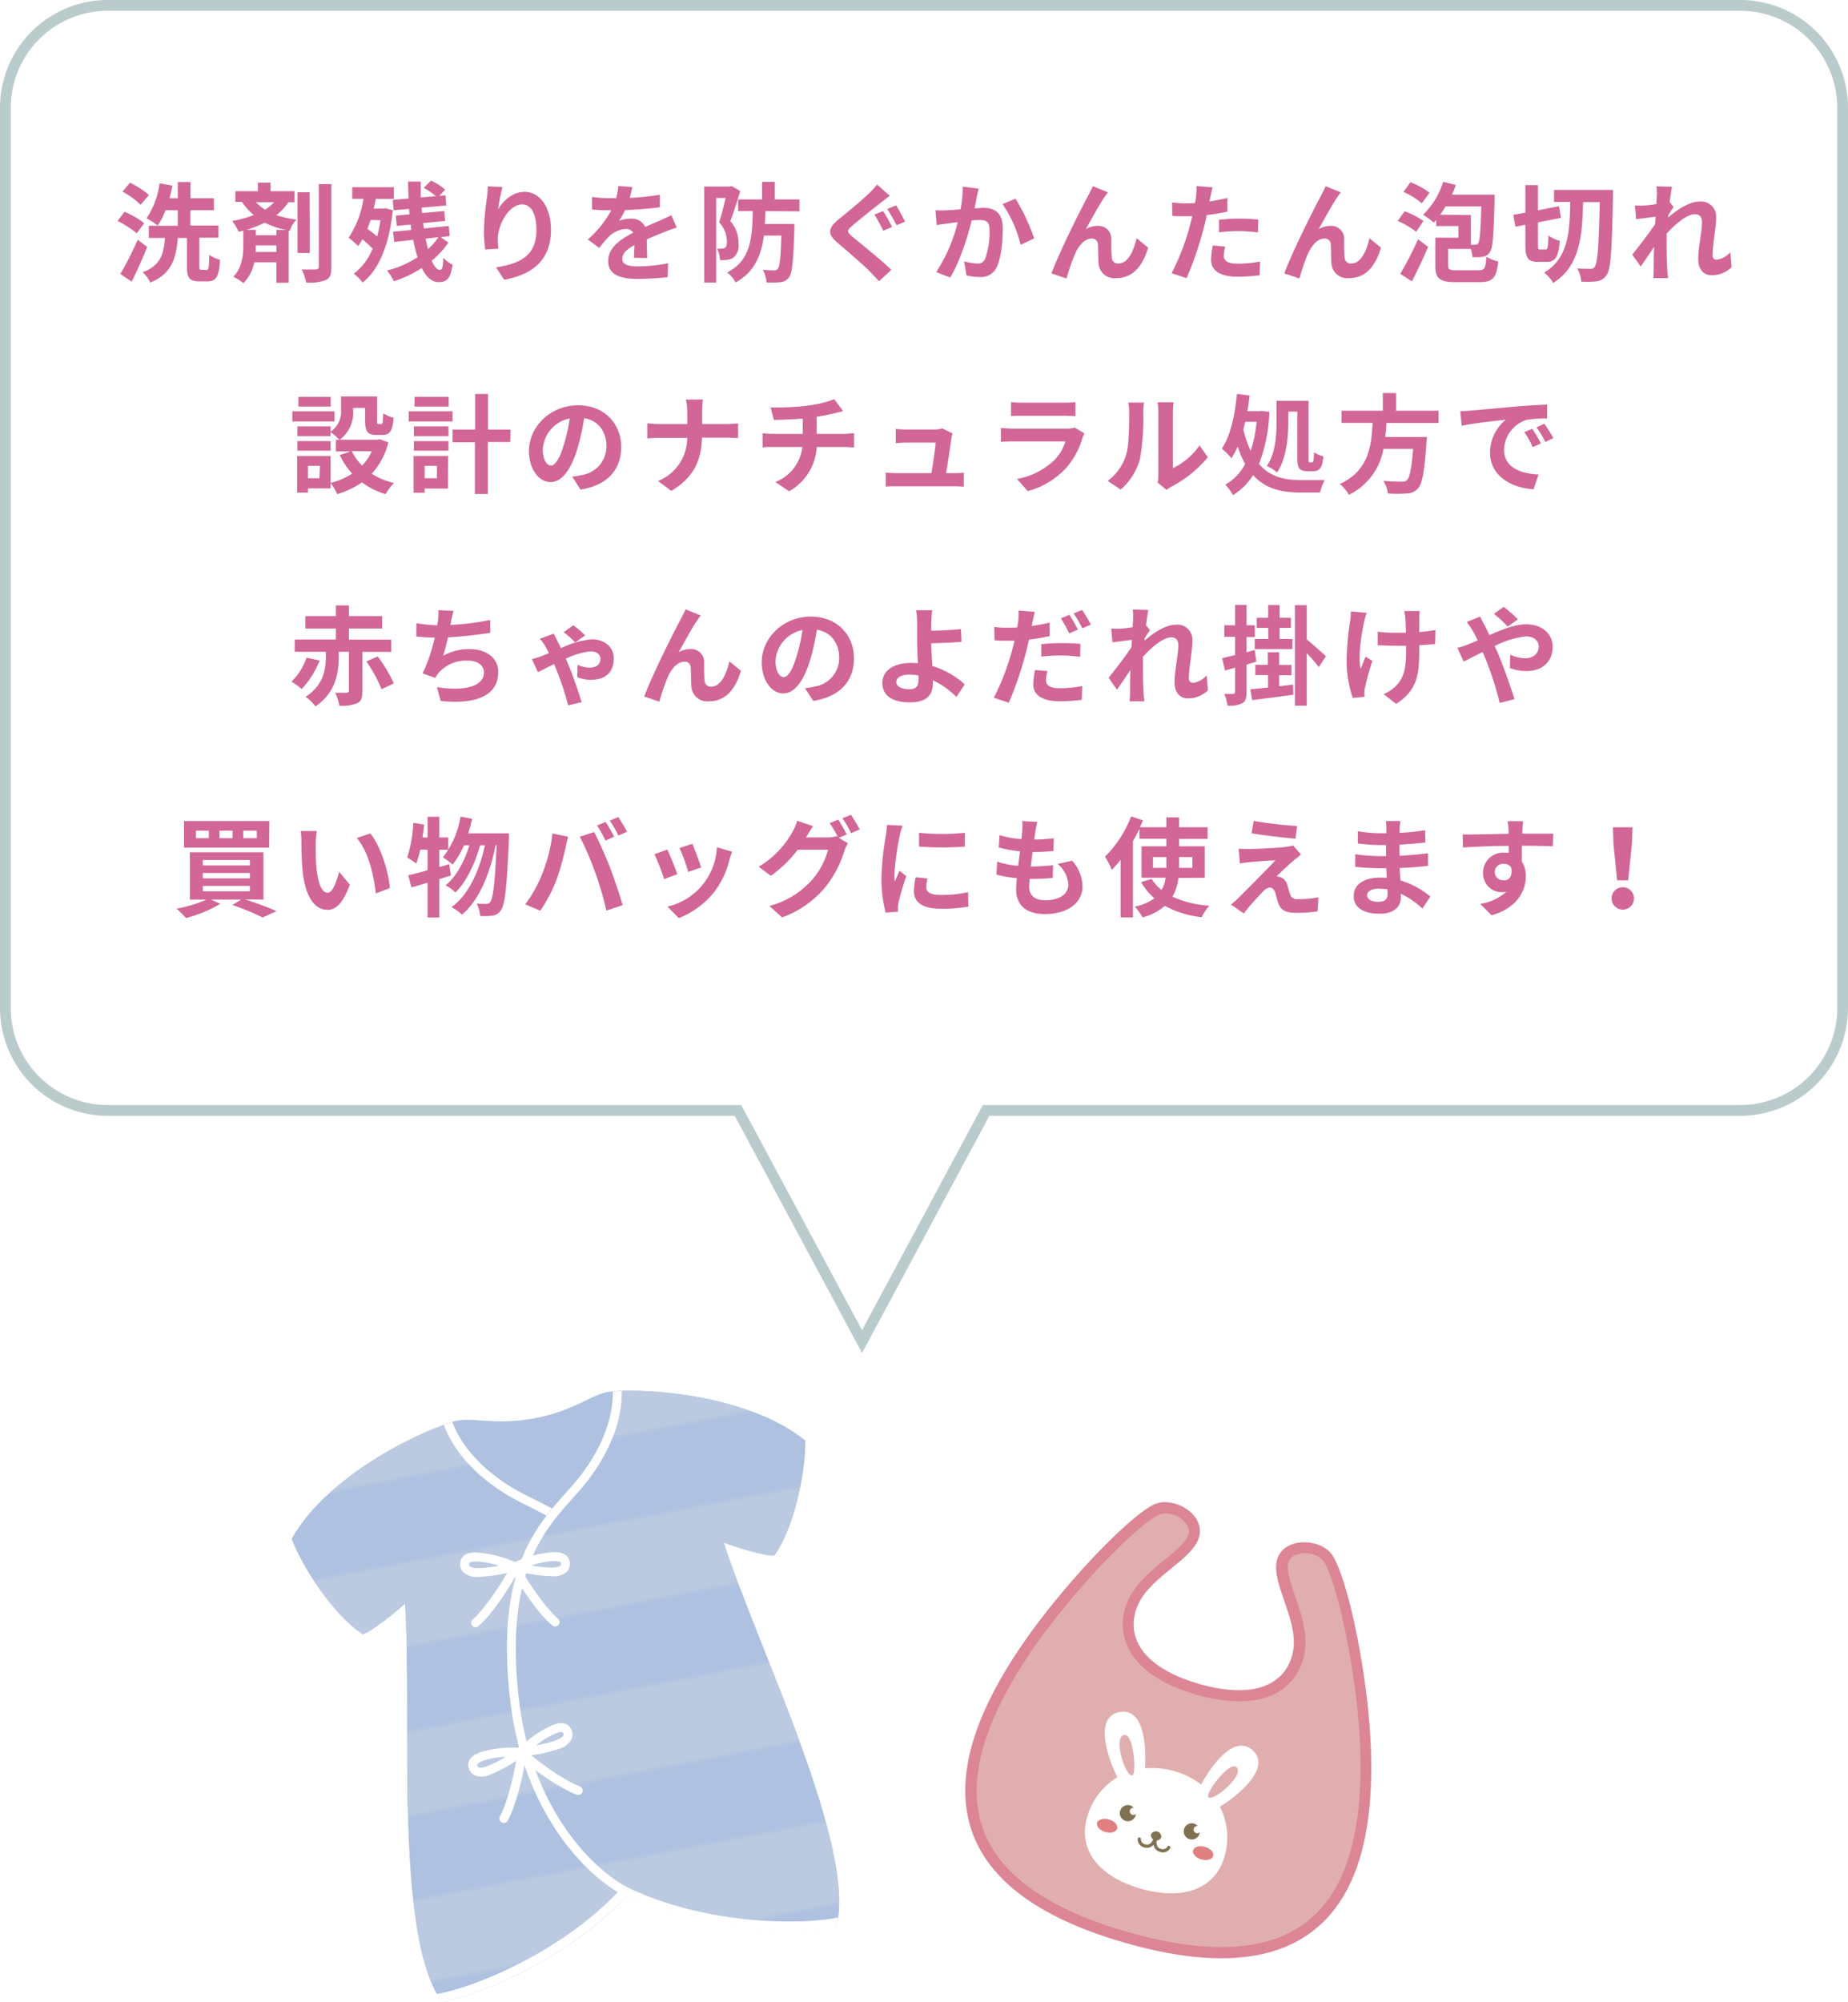 <svg viewBox="0 0 343 371.39" xmlns="http://www.w3.org/2000/svg" xmlns:xlink="http://www.w3.org/1999/xlink"><pattern id="a" height="30" patternTransform="matrix(1.012 -.194 .194 1.012 -123.72 -96.94)" patternUnits="userSpaceOnUse" viewBox="0 0 15 30" width="15"><path d="m0 0h15v30h-15z" fill="none"/><path d="m0 0h15v15h-15z" fill="#aec1e0"/><path d="m0 15h15v15h-15z" fill="#bbcae0"/></pattern><path d="m149.46 267.27c-9.4-7.68-26.43-9.79-35.72-9.17-3.78.25-6.56 3.5-14.48 5s-11.7-.48-15.31.68c-8.86 2.85-23.91 11.1-29.82 21.7 2.22 5.75 8.1 14.45 13.21 17.69 1.84-.64 6.39-4.38 7.82-5.71.65 8.16.21 28.6.55 39.2s1.11 27.86 6.36 34.71c7.13-1.36 23.35-8 34.14-19.61 14.31 6.77 31.85 7 39 5.63 2.34-8.3-3.31-24.63-6.9-34.61s-11.57-28.78-13.97-36.61c1.82.7 7.42 2.51 9.37 2.41 3.56-4.89 5.81-15.14 5.75-21.31z" fill="#aec1e0"/><path d="m84 263.8c-8.86 2.85-23.91 11.1-29.82 21.7 2.22 5.75 8.1 14.45 13.21 17.69 1.84-.64 6.39-4.38 7.82-5.71.65 8.16.21 28.6.55 39.2s1.11 27.86 6.36 34.71c7.13-1.36 23.35-8 34.15-19.6 5.19-5.57 12.12-21.11 6.56-41.8-6.67-24.83-17.5-28.69-25.61-32.86-6.99-3.57-11.53-8.61-13.22-13.33z" fill="url(#a)"/><path d="m122.78 310c-6.67-24.83-17.5-28.69-25.61-32.86-6.94-3.57-11.48-8.61-13.22-13.33-.5.16-1 .34-1.56.54 2 5.52 7.14 10.7 14 14.23.55.29 1.12.57 1.7.86 7.59 3.8 17 8.53 23.07 31 5.56 20.65-1.61 35.35-6.17 40.24-11 11.73-27.14 17.94-33.25 19.11l-.68.13a12.84 12.84 0 0 0 1 1.49c7.13-1.36 23.35-8 34.15-19.6 5.2-5.59 12.13-21.13 6.57-41.81z" fill="#fff"/><path d="m113.74 258.1c9.29-.62 26.32 1.49 35.72 9.17.06 6.17-2.19 16.42-5.75 21.31-2 .1-7.55-1.71-9.37-2.41 2.4 7.82 10.36 26.65 13.95 36.63s9.24 26.31 6.9 34.61c-7.13 1.37-24.67 1.14-39-5.62-6.88-3.26-19-15.15-21.52-36.43-3-25.54 5.68-33.12 11.69-40 5.15-5.87 7.5-12.23 7.38-17.26z" fill="url(#a)"/><path d="m106.36 277.88 1.26-1.42c5.08-5.82 7.91-12.52 7.77-18.4l-1.65.08c.12 5-2.23 11.39-7.36 17.27-6 6.87-14.65 14.45-11.69 40 2.47 21.28 14.64 33.17 21.52 36.43 14.31 6.76 31.85 7 39 5.62a14.61 14.61 0 0 0 .36-1.75l-.67.13c-6.12 1.17-23.45 1.36-38-5.5-6-2.86-18.13-13.88-20.59-35.12-2.65-23.12 4.39-31.01 10.05-37.34z" fill="#fff"/><path d="m105.22 291.56a2.19 2.19 0 0 0 .52-1.74c-.07-.71-.54-1.9-2.94-1.88a21.2 21.2 0 0 0 -7.22 1.84 21.36 21.36 0 0 0 -7.23-1.78c-2.41 0-2.87 1.21-2.92 1.92a2.2 2.2 0 0 0 .54 1.74 3.72 3.72 0 0 0 2.88.87 29.27 29.27 0 0 0 5.26-.72c-1.35 2.43-4.28 6.79-6.37 8.61a.81.81 0 0 0 -.09 1.16.85.85 0 0 0 .63.29.86.86 0 0 0 .54-.2c2.22-1.92 5.31-6.43 6.78-9.13 1.51 2.68 4.66 7.15 6.9 9a.83.83 0 0 0 .54.19.81.81 0 0 0 .62-.29.83.83 0 0 0 -.1-1.17c-2.11-1.78-5.1-6.1-6.48-8.52a28.75 28.75 0 0 0 5.27.65 3.7 3.7 0 0 0 2.87-.84zm-16.38-.65c-1.2 0-1.56-.24-1.66-.35s-.13-.14-.1-.48 1.07-.39 1.28-.4a15.43 15.43 0 0 1 4.2.78 23.12 23.12 0 0 1 -3.72.45zm14-1.32c.2 0 1.24 0 1.28.38s-.07.45-.1.48-.45.36-1.65.37a22 22 0 0 1 -3.73-.4 15.26 15.26 0 0 1 4.17-.83z" fill="#fff"/><path d="m106.11 322.57a2.23 2.23 0 0 0 -.12-1.81c-.31-.64-1.16-1.6-3.41-.75a21.26 21.26 0 0 0 -6.13 4.23 21.47 21.47 0 0 0 -7.4.86c-2.25.85-2.26 2.13-2.06 2.82a2.2 2.2 0 0 0 1.1 1.44 3.73 3.73 0 0 0 3-.18 29.32 29.32 0 0 0 4.7-2.5c-.43 2.75-1.67 7.85-3 10.28a.82.82 0 0 0 .33 1.12.77.77 0 0 0 .69.05.78.78 0 0 0 .43-.37c1.42-2.57 2.75-7.87 3.2-10.91 2.35 2 6.85 5.09 9.6 6.09a.83.83 0 0 0 .58 0 .8.8 0 0 0 .48-.49.82.82 0 0 0 -.49-1.06c-2.61-.94-6.91-4-9-5.75a27.82 27.82 0 0 0 5.17-1.21 3.71 3.71 0 0 0 2.33-1.86zm-15.6 5.06c-1.12.42-1.54.32-1.67.25s-.17-.09-.26-.41.86-.75 1.06-.82a15.34 15.34 0 0 1 4.21-.73 21.67 21.67 0 0 1 -3.34 1.71zm12.65-6.07c.2-.07 1.18-.42 1.34-.09s.09.44.07.49-.3.49-1.42.91a22.06 22.06 0 0 1 -3.64.92 15.28 15.28 0 0 1 3.65-2.23z" fill="#fff"/><path d="m254.45 324.39c-.47-13.17-4.06-30.69-7-35.63-2-3.49-9.32-3.8-10.45.7s4.45 11.54 2.86 17.54-7.85 8.09-17.24 5.41-13.61-7.74-11.79-13.69 10.27-9 11.68-13.42-4.92-8-8.52-6.11c-5.07 2.65-17.36 15.64-24.72 26.58-10.21 15.19-23.08 42.49 19.64 54.68 42.73 12.21 46.2-17.76 45.54-36.06z" fill="#db8595"/><path d="m209.48 358.48c-14.85-4.23-23.94-10.67-27-19.11s-.26-19.37 8.52-32.43c7.47-11.1 19.42-23.52 24-25.9a3.53 3.53 0 0 1 2.55-.09 4.8 4.8 0 0 1 2.87 2.1 2 2 0 0 1 .17 1.64c-.46 1.45-2.39 3-4.43 4.68-2.86 2.33-6.09 5-7.26 8.76a10.2 10.2 0 0 0 .72 8c2 3.63 6.29 6.49 12.49 8.26s11.36 1.62 15-.43a10.17 10.17 0 0 0 4.84-6.44c1-3.85-.34-7.79-1.53-11.26-.86-2.49-1.67-4.85-1.3-6.32a2 2 0 0 1 1-1.31 4.82 4.82 0 0 1 3.55-.27 3.58 3.58 0 0 1 2.11 1.42c2.61 4.42 6.21 21.28 6.69 34.65.56 15.7-2.75 26.49-9.86 32.05s-18.2 6.21-33.05 2z" fill="#e0aeae"/><path d="m226.43 335.17c4.84-3.06 9.21-7.61 6.07-10.46s-7.11 1.88-9.56 6.34a15.11 15.11 0 0 0 -10.42-3c.28-5.08-.45-11.23-4.77-10.43-4.17.77-2.87 6.93-.36 12.09a12.46 12.46 0 0 0 -5.38 6.68c-2.34 6.59 1.87 11.76 9.77 14s14.2.07 15.69-6.75a12.5 12.5 0 0 0 -1.04-8.47z" fill="#fff"/><path d="m210.74 336.92a1.5 1.5 0 1 1 -1-2 1.58 1.58 0 0 1 1 2z" fill="#807152"/><path d="m211 336.23a.68.68 0 0 1 -.83.45.67.67 0 1 1 .83-.45z" fill="#fff"/><path d="m222.6 340.3a1.5 1.5 0 1 1 -1-2 1.57 1.57 0 0 1 1 2z" fill="#807152"/><path d="m222.86 339.61a.67.67 0 0 1 -1.29-.37.66.66 0 0 1 .83-.45.67.67 0 0 1 .46.82z" fill="#fff"/><path d="m207.35 339.23c-.18.65-1.16.93-2.19.63s-1.72-1.05-1.54-1.69 1.17-.93 2.2-.64 1.72 1.06 1.53 1.7z" fill="#e08080"/><path d="m225.18 344.32c-.19.64-1.17.92-2.2.63s-1.72-1.05-1.53-1.7 1.16-.93 2.19-.63 1.72 1.05 1.54 1.7z" fill="#e08080"/><path d="m215.54 340.86a1 1 0 0 1 -1.9-.54 1 1 0 0 1 1.9.54z" fill="#807152"/><path d="m212.39 342.72a1.53 1.53 0 0 1 -1.22-1.6.29.29 0 0 1 .33-.25.3.3 0 0 1 .26.33s-.08.82 1 1c.9.15 1.32-1 1.46-1.44a.3.3 0 0 1 .57.16c-.38 1.32-1.17 2-2.13 1.86a1.27 1.27 0 0 1 -.28-.06z" fill="#807152"/><path d="m215.33 343.56-.27-.1c-.9-.37-1.21-1.38-.83-2.7a.3.3 0 0 1 .57.16c-.14.48-.37 1.65.48 2 1 .42 1.39-.31 1.39-.32a.29.29 0 0 1 .39-.14.3.3 0 0 1 .15.39 1.55 1.55 0 0 1 -1.88.71z" fill="#807152"/><path d="m210.17 329.37c.82-.2.29-7.54-1.41-7.5-2.31.06.08 7.82 1.41 7.5z" fill="#e0aeae"/><path d="m224.26 333.39c-.59-.61 3.74-6.56 5.16-5.62 1.92 1.23-4.2 6.6-5.16 5.62z" fill="#e0aeae"/><path d="m137 206h-117a19 19 0 0 1 -19-19v-167a19 19 0 0 1 19-19h303a19 19 0 0 1 19 19v167a19 19 0 0 1 -19 19h-140l-23 42.89z" fill="#fff"/><path d="m323 2a18 18 0 0 1 18 18v167a18 18 0 0 1 -18 18h-140.57l-.57 1.05-21.86 40.72-21.86-40.72-.57-1.05h-117.57a18 18 0 0 1 -18-18v-167a18 18 0 0 1 18-18zm0-2h-303a20 20 0 0 0 -20 20v167a20 20 0 0 0 20 20h116.37l23.63 44 23.63-44h139.37a20 20 0 0 0 20-20v-167a20 20 0 0 0 -20-20z" fill="#bacbcc"/><g fill="#d16697"><path d="m25.38 43.28a17.13 17.13 0 0 0 -3.56-2.28l1.3-1.72a16.94 16.94 0 0 1 3.64 2.12zm1.94 2.54c-.86 2.12-1.88 4.44-2.88 6.44l-2.1-1.44a58.19 58.19 0 0 0 3.22-6.36zm-1.22-7.82a14.46 14.46 0 0 0 -3.36-2.45l1.4-1.66a17.08 17.08 0 0 1 3.5 2.28zm12.22 12.1c.4 0 .46-.4.52-2.82a6.52 6.52 0 0 0 2 .92c-.18 3.12-.74 4-2.32 4h-1.52c-1.88 0-2.3-.7-2.3-2.8v-5.26h-1.7c-.3 3.74-1.1 6.62-5.1 8.28a6.46 6.46 0 0 0 -1.42-1.92c3.4-1.26 3.9-3.44 4.14-6.36h-3v-2.26h5.38v-2.88h-2.28a12.57 12.57 0 0 1 -1.46 2.84 13.51 13.51 0 0 0 -2.06-1.34 15 15 0 0 0 2.42-6.5l2.38.44a22.13 22.13 0 0 1 -.54 2.34h1.54v-3h2.36v3h4.34v2.22h-4.36v2.84h5.2v2.26h-3.54v5.24c0 .64.06.72.4.72z"/><path d="m53.52 37.52a10.19 10.19 0 0 1 -2.24 2.4 20.16 20.16 0 0 0 3.74.82 5.5 5.5 0 0 0 -1.24 2.08h-.2v9.64h-2.28v-3.8h-4.12a7.32 7.32 0 0 1 -2 3.86 10.35 10.35 0 0 0 -1.88-1.18c1.66-1.62 1.86-4.18 1.86-5.76v-2.78l-.86.2a10.9 10.9 0 0 0 -1.2-2 21.67 21.67 0 0 0 4-1.1 12.62 12.62 0 0 1 -2.2-2.44h-1.22v-1.99h4.18v-1.58h2.34v1.58h4.48v2.05zm-.4 5.16a16.52 16.52 0 0 1 -4-1.38 20 20 0 0 1 -3.36 1.34h1.72v1h3.82v-1zm-1.82 4.06v-1.22h-3.84v.1a11.05 11.05 0 0 1 0 1.12zm-3.8-9.22a8.88 8.88 0 0 0 1.7 1.38 7.53 7.53 0 0 0 1.66-1.38zm10 9.4h-2.28v-11.25h2.24zm4-12.77v15.45c0 1.32-.26 2-1 2.34a8.58 8.58 0 0 1 -3.66.48 9.23 9.23 0 0 0 -.84-2.42h2.68s.5-.12.5-.44v-15.41z"/><path d="m72.92 39c-.7 6.56-2.68 11.12-5.62 13.42a8 8 0 0 0 -1.64-1.64 11 11 0 0 0 3.5-4.64 16.1 16.1 0 0 0 -1.9-1.74 9.37 9.37 0 0 1 -.78 1.24 19.73 19.73 0 0 0 -1.78-1.54 17.65 17.65 0 0 0 2.76-7.22h-2.08v-2.15h7.72v2.17h-3.36c-.1.6-.24 1.22-.38 1.8h1.82l.38-.06zm-4.14 1.8c-.18.58-.38 1.14-.6 1.66a20.1 20.1 0 0 1 1.82 1.4 25.48 25.48 0 0 0 .62-3zm14.44 4.2a15.17 15.17 0 0 1 -3.1 3.36c.46 1.08 1 1.72 1.5 1.72s.58-.56.68-2.26a5.46 5.46 0 0 0 1.7 1.28c-.38 2.54-1 3.24-2.6 3.24-1.28 0-2.32-1-3.12-2.62a21.92 21.92 0 0 1 -5.18 2.46 9 9 0 0 0 -1.28-2 18.21 18.21 0 0 0 5.68-2.46 25.25 25.25 0 0 1 -.8-3.22l-3.52.38-.24-1.88 3.42-.34c-.06-.34-.1-.7-.14-1l-2.58.24-.18-1.9 2.54-.24c0-.34-.06-.68-.08-1l-2.86.24-.16-1.92 2.92-.25c0-1.06-.08-2.1-.08-3.14h2.36v2.94l2.8-.23a12 12 0 0 0 -2.26-1.55l1.36-1.34a10 10 0 0 1 2.62 1.68l-1.08 1.14 1.14-.1.16 1.89-4.58.4c0 .34.06.68.08 1l4.12-.36.16 1.84-4.1.38c.06.34.1.7.14 1l4.64-.46.16 1.86-1.66.22zm-4.22-.72c.14.7.28 1.34.44 1.94a11 11 0 0 0 1.92-2.22z"/><path d="m93.26 34.69a32.5 32.5 0 0 0 -.8 4.11c.94-1.52 2.66-3.21 4.9-3.21 2.76 0 4.9 2.71 4.9 7.07 0 5.6-3.44 8.28-8.68 9.24l-1.5-2.3c4.4-.68 7.48-2.12 7.48-6.92 0-3.06-1-4.76-2.66-4.76-2.34 0-4.38 3.52-4.48 6.12a11.89 11.89 0 0 0 .1 2.1l-2.46.16a25.62 25.62 0 0 1 -.24-3.3 48 48 0 0 1 .56-6.34c.1-.73.14-1.53.16-2.09z"/><path d="m117.68 47.82c0-.58.06-1.5.08-2.36-1.46.8-2.26 1.58-2.26 2.56s.94 1.4 2.88 1.4a30.29 30.29 0 0 0 5.62-.58l-.08 2.58a54.8 54.8 0 0 1 -5.6.32c-3.1 0-5.44-.74-5.44-3.3s2.4-4.12 4.66-5.28a1.55 1.55 0 0 0 -1.38-.68 4.9 4.9 0 0 0 -3.1 1.36 25.37 25.37 0 0 0 -1.84 2.16l-2.12-1.58a19.36 19.36 0 0 0 4.36-5.42h-.24c-.8 0-2.26 0-3.34-.14v-2.33a23.93 23.93 0 0 0 3.48.23h1a11.21 11.21 0 0 0 .4-2.27l2.6.22c-.1.48-.24 1.16-.48 2a45.72 45.72 0 0 0 5.6-.59v2.33a64.52 64.52 0 0 1 -6.46.52 12.1 12.1 0 0 1 -1.14 2 6.2 6.2 0 0 1 2.24-.4 2.7 2.7 0 0 1 2.64 1.54c1-.48 1.86-.82 2.68-1.18s1.46-.68 2.18-1l1 2.3a21 21 0 0 0 -2.36.84c-.88.34-2 .78-3.22 1.34 0 1.1.06 2.56.08 3.46z"/><path d="m137.4 35.45c-.54 1.77-1.24 4-1.84 5.57a6.11 6.11 0 0 1 1.52 4.12 3 3 0 0 1 -.92 2.62 2.47 2.47 0 0 1 -1.18.44 9.3 9.3 0 0 1 -1.34.06 5.21 5.21 0 0 0 -.54-2.14 4.65 4.65 0 0 0 .9 0 1 1 0 0 0 .58-.16c.24-.18.34-.58.34-1.16a5.4 5.4 0 0 0 -1.44-3.56c.42-1.3.88-3.12 1.2-4.52h-1.76v15.7h-2.22v-17.81h4.74l.34-.1zm4.66 3.71c0 .82-.06 1.62-.1 2.38h5.48s0 .68 0 1c-.2 5.84-.38 8.14-1 8.92a2.13 2.13 0 0 1 -1.58.88 14.81 14.81 0 0 1 -2.6.06 5.49 5.49 0 0 0 -.68-2.36 19.19 19.19 0 0 0 2.08.12.78.78 0 0 0 .7-.3c.36-.38.54-2 .66-6.16h-3.24c-.5 3.76-1.76 6.78-5.26 8.7a6.28 6.28 0 0 0 -1.52-1.86c4.3-2.26 4.62-6.2 4.72-11.38h-2.72v-2.16h4.44v-3.25h2.36v3.25h4.58v2.2z"/><path d="m165.14 36.33c-.64.46-1.28 1-1.76 1.35-1.28 1-3.88 3.06-5.2 4.2-1.06.9-1 1.12 0 2 1.5 1.26 5.3 4.28 7.26 6.18l-2.3 2.12c-.54-.62-1.16-1.24-1.72-1.84-1.1-1.14-4.12-3.72-5.92-5.26-2-1.66-1.82-2.76.16-4.4 1.56-1.26 4.26-3.46 5.6-4.79a12.21 12.21 0 0 0 1.52-1.66zm.44 5.77-1.64.7a34.25 34.25 0 0 0 -1.64-3l1.6-.64c.52.72 1.3 2.22 1.68 2.94zm2.44-1-1.62.68a33.52 33.52 0 0 0 -1.72-3l1.64-.68c.52.82 1.3 2.3 1.68 3.04z"/><path d="m181.64 35c-.12.52-.26 1.14-.36 1.64s-.26 1.33-.4 2c.66 0 1.26-.08 1.66-.08 2.1 0 3.58.94 3.58 3.78 0 2.34-.28 5.5-1.12 7.22a3.18 3.18 0 0 1 -3.26 1.82 11.06 11.06 0 0 1 -2.36-.28l-.44-2.62a11.4 11.4 0 0 0 2.42.42 1.44 1.44 0 0 0 1.48-.86 14.65 14.65 0 0 0 .82-5.42c0-1.58-.68-1.8-1.94-1.8-.32 0-.8 0-1.36.08-.76 3-2.2 7.66-4 10.58l-2.6-1a29.44 29.44 0 0 0 4-9.26c-.7.08-1.32.16-1.7.22-.56.06-1.58.2-2.2.3l-.24-2.74a18.39 18.39 0 0 0 2.1 0c.62 0 1.56-.08 2.56-.16a22 22 0 0 0 .42-4.21zm6.84 1.86a36 36 0 0 1 3.46 7.37l-2.5 1.18a22.87 22.87 0 0 0 -3.36-7.54z"/><path d="m205 36.57c-1 1.43-2.48 4.19-3.46 5.93a4.51 4.51 0 0 1 2.26-.6 2.39 2.39 0 0 1 2.46 2.6c0 .88 0 2.48.1 3.3a1.12 1.12 0 0 0 1.26 1.08c1.7 0 2.78-2.22 3.34-4.68l2.14 1.74c-1 3.42-2.86 5.66-5.92 5.66a2.94 2.94 0 0 1 -3.28-2.76c-.08-1.06-.06-2.68-.12-3.48a1.07 1.07 0 0 0 -1.16-1.1c-1.36 0-2.46 1.36-3.16 3a38.22 38.22 0 0 0 -1.5 4.4l-2.8-.94c1.46-4 5.64-12.28 6.68-14.17.26-.54.62-1.18 1-2l2.82 1.14c-.2.2-.42.56-.66.88z"/><path d="m227.82 39.26c-1.18.26-2.52.48-3.84.64-.18.86-.38 1.74-.6 2.54a63.88 63.88 0 0 1 -3.14 9.16l-2.78-.92a43.67 43.67 0 0 0 3.42-8.92c.14-.52.28-1.08.42-1.64-.46 0-.9 0-1.3 0-1 0-1.7 0-2.4-.08l-.06-2.48a19.5 19.5 0 0 0 2.5.16c.58 0 1.16 0 1.76-.06.08-.44.14-.82.18-1.15a10.28 10.28 0 0 0 .08-2l3 .24c-.14.54-.32 1.42-.42 1.87l-.16.76c1.12-.18 2.24-.4 3.32-.66zm-.4 6.5a6.85 6.85 0 0 0 -.28 1.66c0 .86.5 1.5 2.62 1.5a23 23 0 0 0 4.12-.4l-.1 2.54a31.69 31.69 0 0 1 -4 .28c-3.34 0-5-1.16-5-3.16a13.59 13.59 0 0 1 .34-2.64zm-1.16-5c1.1-.1 2.52-.2 3.8-.2a34.39 34.39 0 0 1 3.48.18l-.06 2.38a28.61 28.61 0 0 0 -3.4-.24 29.1 29.1 0 0 0 -3.82.22z"/><path d="m248.22 36.57c-1 1.43-2.48 4.19-3.46 5.93a4.51 4.51 0 0 1 2.26-.6 2.39 2.39 0 0 1 2.46 2.6c0 .88 0 2.48.1 3.3a1.12 1.12 0 0 0 1.26 1.08c1.7 0 2.78-2.22 3.34-4.68l2.14 1.74c-1 3.42-2.86 5.66-5.92 5.66a2.94 2.94 0 0 1 -3.28-2.76c-.08-1.06-.06-2.68-.12-3.48a1.07 1.07 0 0 0 -1.16-1.1c-1.36 0-2.46 1.36-3.16 3a38.22 38.22 0 0 0 -1.5 4.4l-2.8-.94c1.46-4 5.64-12.28 6.68-14.17.26-.54.62-1.18 1-2l2.82 1.14c-.22.2-.44.56-.66.88z"/><path d="m262.84 43a14.15 14.15 0 0 0 -3.42-2l1.28-1.8a14 14 0 0 1 3.5 1.8zm-2.94 7.8a62.42 62.42 0 0 0 3.3-6.42l1.86 1.42c-.9 2.14-2 4.46-3 6.4zm4-13.08a13 13 0 0 0 -3.42-2.11l1.32-1.8a14.66 14.66 0 0 1 3.52 1.94zm10.48 12.42c1.18 0 1.36-.36 1.5-2.52a7 7 0 0 0 2.2.88c-.32 3.08-1 3.84-3.54 3.84h-4.38c-2.88 0-3.76-.64-3.76-3v-5.24h4.3v-2.16h-4.12v-1.14c-.16.18-.3.34-.46.5a14.12 14.12 0 0 0 -2-1.46 14.3 14.3 0 0 0 3.74-6.11l2.34.58c-.2.6-.44 1.22-.7 1.8h7.9v1c-.16 6.41-.32 8.85-.84 9.61a1.83 1.83 0 0 1 -1.26.9 10 10 0 0 1 -2 .08 9.49 9.49 0 0 0 -.28-1.52h-4.24v3.08c0 .76.24.88 1.6.88zm-1.38-10.26v5.52a7.14 7.14 0 0 0 .84 0 .59.59 0 0 0 .56-.32c.26-.44.4-2.06.54-6.78h-6.64c-.32.54-.66 1.06-1 1.54z"/><path d="m286.9 46.28c.38 0 .44-.48.5-2.6a5.92 5.92 0 0 0 2.1 1c-.22 2.94-.8 3.9-2.38 3.9h-1.66c-1.88 0-2.34-.74-2.34-3.18v-3.7l-1.86.36-.38-2.2 2.24-.42v-5.09h2.34v4.65l3.9-.74.36 2.16-4.26.84v4.12c0 .8 0 .92.42.92zm12.48-11.05s0 .9 0 1.23c-.2 10-.4 13.42-1.16 14.52a2.57 2.57 0 0 1 -1.82 1.2 16.7 16.7 0 0 1 -2.9.06 6.11 6.11 0 0 0 -.74-2.44c1 .08 2 .08 2.44.08a.84.84 0 0 0 .78-.38c.54-.7.78-3.9.94-12h-3.1c-.12 6.36-.62 11.88-5.54 15a6.4 6.4 0 0 0 -1.68-1.92c4.5-2.7 4.76-7.48 4.84-13.12h-3v-2.23z"/><path d="m321.4 49.56a5.24 5.24 0 0 1 -3.72 1.5c-1.48 0-2.48-1.1-2.48-3 0-2.16.7-5.06.7-6.86 0-1-.5-1.46-1.32-1.46-1.48 0-3.64 1.82-5.24 3.6v1.6c0 1.62 0 3.28.12 5.14 0 .36.1 1.08.14 1.52h-2.72c0-.42.06-1.14.06-1.46 0-1.54 0-2.68.08-4.36-.86 1.26-1.82 2.72-2.5 3.66l-1.56-2.2c1.12-1.36 3.12-4 4.24-5.66l.08-1.38-3.6.46-.24-2.54a16.84 16.84 0 0 0 1.72 0c.58 0 1.44-.14 2.28-.26 0-.74.08-1.31.08-1.53a10.56 10.56 0 0 0 -.08-1.76l2.9.08c-.12.56-.28 1.58-.44 2.83l.74.94c-.26.34-.68 1-1 1.5a3 3 0 0 1 0 .42c1.56-1.36 3.84-2.94 5.76-2.94a2.78 2.78 0 0 1 3.12 2.92c0 2.06-.66 5-.66 7 0 .52.26.86.76.86a4 4 0 0 0 2.54-1.4z"/><path d="m62.08 78.19h-7.82v-1.88h7.82zm10 3.88a13.49 13.49 0 0 1 -3.08 5.82 13.66 13.66 0 0 0 4.12 1.72 10.25 10.25 0 0 0 -1.54 2.06 13.94 13.94 0 0 1 -4.4-2.18 16.15 16.15 0 0 1 -4.58 2.18 10.07 10.07 0 0 0 -1.24-2.06v1h-4.2v.78h-2v-6.8h6.2v5a13.11 13.11 0 0 0 4-1.72 13.91 13.91 0 0 1 -2.3-3.46l2-.66h-2.72v-2.16h.66a10.6 10.6 0 0 0 -1.66-1.44v.76h-6.14v-1.82h6.16v1a4.49 4.49 0 0 0 1.94-4.09v-2.44h6.7v4.49c0 .56 0 .62.26.62h.5c.26 0 .34-.26.36-2a6.79 6.79 0 0 0 1.94.84c-.2 2.48-.72 3.18-2.06 3.18h-1.16c-1.6 0-2.06-.62-2.06-2.6v-2.42h-2.24v.33a6.33 6.33 0 0 1 -2.48 5.58h7l.4-.1zm-10.7 1.54h-6.18v-1.78h6.16zm0-8.19h-6v-1.8h6zm-2 11h-2.22v2.3h2.12zm5.9-2.74a9.85 9.85 0 0 0 1.94 2.7 9.48 9.48 0 0 0 1.78-2.65z"/><path d="m84 78.19h-8.14v-1.88h8.14zm-.86 12.44h-4.32v.78h-2.06v-6.82h6.42zm-6.32-11.54h6.42v1.82h-6.42zm0 2.74h6.42v1.78h-6.42zm6.46-6.41h-6.34v-1.8h6.34zm-4.46 11v2.3h2.28v-2.3zm15.9-4.42h-4.18v9.64h-2.4v-9.59h-4.14v-2.36h4.18v-6.61h2.4v6.61h4.18z"/><path d="m106.22 88.43c.76-.1 1.32-.2 1.84-.32a5.36 5.36 0 0 0 4.5-5.3c0-2.74-1.48-4.78-4.14-5.24a43 43 0 0 1 -1.18 5.43c-1.18 4-2.9 6.44-5.06 6.44s-4-2.42-4-5.76c0-4.56 4-8.49 9.12-8.49 4.9 0 8 3.43 8 7.75 0 4.16-2.56 7.12-7.56 7.88zm-1.54-6a31.79 31.79 0 0 0 1.06-4.8 6.21 6.21 0 0 0 -5 5.74c0 2 .8 3 1.54 3s1.6-1.26 2.4-3.94z"/><path d="m134.82 78.67c.92 0 1.76-.08 2.18-.12v2.72c-.42 0-1.4-.08-2.2-.08h-4.5c-.12 4-1.38 7.3-5.7 9.88l-2.48-1.84a8.54 8.54 0 0 0 5.42-8h-5.1c-.88 0-1.68.06-2.3.1v-2.8c.6.06 1.42.14 2.22.14h5.2v-2.2a10 10 0 0 0 -.26-2.35h3.18a15.64 15.64 0 0 0 -.16 2.37v2.18z"/><path d="m156.7 80.49c.42 0 1.38-.08 1.82-.12v2.63c-.54 0-1.22-.08-1.76-.08h-5.18a10 10 0 0 1 -5.12 8.22l-2.54-1.72a7.92 7.92 0 0 0 5-6.5h-5.5c-.62 0-1.36 0-1.88.08v-2.63a17.41 17.41 0 0 0 1.84.12h5.62v-2.84c-1.92.16-4 .22-5.36.26l-.62-2.33a47.2 47.2 0 0 0 6.82-.32 21.68 21.68 0 0 0 5-1.2l1.64 2.21-1.54.38a32.29 32.29 0 0 1 -3.36.66v3.18z"/><path d="m176.88 87.77c.52 0 1.44 0 2-.08v2.58c-.4 0-1.38-.06-1.9-.06h-10.58c-.72 0-1.22 0-2 .06v-2.6a19.21 19.21 0 0 0 2 .1h6.48c.28-1.7.72-4.54.78-5.66h-5.4c-.64 0-1.42.06-2 .1v-2.64c.52.06 1.44.12 2 .12h5.12a4.75 4.75 0 0 0 1.5-.22l1.92.94a5.58 5.58 0 0 0 -.2.84c-.16 1.18-.68 4.62-1 6.52z"/><path d="m201.28 80.41a7.41 7.41 0 0 0 -.38.84 14.37 14.37 0 0 1 -3 5.54 15 15 0 0 1 -7.14 4.32l-2-2.26a13.48 13.48 0 0 0 6.94-3.5 8.68 8.68 0 0 0 2.06-3.46h-9.66c-.48 0-1.48 0-2.32.1v-2.6c.84.08 1.7.12 2.32.12h9.9a4.22 4.22 0 0 0 1.46-.2zm-13.62-5.81a16.86 16.86 0 0 0 2.08.1h7.7a18.86 18.86 0 0 0 2.16-.1v2.59c-.54 0-1.48-.06-2.2-.06h-7.66c-.64 0-1.5 0-2.08.06z"/><path d="m205.6 89.21a9.43 9.43 0 0 0 3.4-4.78c.56-1.72.58-5.5.58-7.92a7.39 7.39 0 0 0 -.18-1.83h2.94a13 13 0 0 0 -.14 1.81 44.13 44.13 0 0 1 -.6 8.6 11.58 11.58 0 0 1 -3.6 5.74zm9.26.3a7.61 7.61 0 0 0 .14-1.51v-11.64a8.87 8.87 0 0 0 -.16-1.72h3a10.2 10.2 0 0 0 -.14 1.75v10.46a12.67 12.67 0 0 0 4.94-4.22l1.54 2.2a22 22 0 0 1 -6.78 5.46 5.1 5.1 0 0 0 -.88.6z"/><path d="m235.6 76.41a29.58 29.58 0 0 1 -1.92 9.66c2.06 2.42 4.78 3 7.8 3h4.4a8.68 8.68 0 0 0 -.88 2.3h-3.64c-3.42 0-6.46-.66-8.78-3.22a11.4 11.4 0 0 1 -3.74 3.7 8.23 8.23 0 0 0 -1.42-1.94 9.12 9.12 0 0 0 3.68-3.84 18.13 18.13 0 0 1 -1.38-3.24 13.72 13.72 0 0 1 -1.16 2.17 15 15 0 0 0 -1.78-1.78c1.6-2.32 2.42-6.16 2.8-10.13l2.36.28c-.12 1-.26 1.94-.42 2.91h2.24l.42-.06zm-4.48 1.84c-.1.48-.22.94-.34 1.4a18.28 18.28 0 0 0 1.36 4 26.24 26.24 0 0 0 1.1-5.4zm8-.16c0 2.8-.3 6.88-2.08 9.56a7.82 7.82 0 0 0 -1.9-1.2c1.66-2.46 1.8-5.94 1.8-8.38v-3.71h5.94v10.64c0 .7 0 .78.26.78h.42c.22 0 .28-.38.32-1.88a6 6 0 0 0 1.74.78c-.16 2-.66 2.74-1.86 2.74h-1.08c-1.54 0-1.88-.6-1.88-2.42v-8.64h-1.68z"/><path d="m257.34 78.47c-.06.86-.12 1.74-.22 2.6h7.72a9.73 9.73 0 0 1 -.08 1c-.36 5.44-.78 7.68-1.58 8.56a3 3 0 0 1 -2.16.92 27.39 27.39 0 0 1 -3.42 0 5.53 5.53 0 0 0 -.84-2.34c1.38.14 2.78.14 3.36.14a1.28 1.28 0 0 0 1-.26c.52-.44.88-2.18 1.16-5.82h-5.5a11.74 11.74 0 0 1 -6.42 8.52 7.6 7.6 0 0 0 -1.68-2c5.4-2.5 5.86-7.06 6.08-11.34h-5.76v-2.26h7.66v-3.27h2.46v3.27h7.88v2.28z"/><path d="m273 76.17 8.56-.77c2-.16 4.2-.28 5.6-.34v2.57a20.45 20.45 0 0 0 -3.82.26 6 6 0 0 0 -4.18 5.54c0 3.26 3 4.44 6.4 4.6l-.92 2.74c-4.16-.26-8.08-2.5-8.08-6.8a7.85 7.85 0 0 1 2.92-6.1c-1.72.18-5.88.62-8.18 1.12l-.26-2.72c.82-.02 1.58-.06 1.96-.1zm13 6.1-1.52.68a15.43 15.43 0 0 0 -1.56-2.78l1.48-.62a26.21 26.21 0 0 1 1.6 2.72zm2.32-1-1.5.72a17.59 17.59 0 0 0 -1.64-2.7l1.46-.68a29.92 29.92 0 0 1 1.68 2.68z"/><path d="m59.32 122.54a16.33 16.33 0 0 1 -3.32 5.28 13.76 13.76 0 0 0 -1.9-1.36 11.32 11.32 0 0 0 2.8-4.46zm7.94-1.6v7.32c0 1.2-.2 1.86-1 2.22a7.8 7.8 0 0 1 -3.28.44 9.31 9.31 0 0 0 -.76-2.4h2.16s.38-.08.38-.32v-7.28h-1.9v.92c0 2.8-.44 6.58-4.3 9.2a9.16 9.16 0 0 0 -1.84-1.78c3.4-2.18 3.76-5.22 3.76-7.48v-.86h-5.78v-2.28h7.64v-2.04h-5.66v-2.29h5.66v-2h2.42v2h6.16v2.29h-6.16v2.06h7.86v2.28zm2.84.84a27.22 27.22 0 0 1 3 5l-2.28 1.08a26.35 26.35 0 0 0 -2.82-5.16z"/><path d="m91 117.4c-2.06.32-5.2.7-7.86.84a35 35 0 0 1 -.9 3.42 9.63 9.63 0 0 1 4.92-1.24c3.2 0 5.32 1.72 5.32 4.24 0 4.46-4.28 6.06-10.68 5.38l-.7-2.56c4.34.7 8.72.18 8.72-2.74 0-1.18-1-2.18-3-2.18a6.8 6.8 0 0 0 -5.48 2.34 5.81 5.81 0 0 0 -.56.86l-2.34-.84a32 32 0 0 0 2.26-6.64c-1.26 0-2.42-.1-3.42-.2v-2.47a26.57 26.57 0 0 0 3.88.39c0-.3.1-.56.12-.8a12.28 12.28 0 0 0 .1-2l2.8.12a20.7 20.7 0 0 0 -.46 2l-.12.61a46.49 46.49 0 0 0 7.4-.93z"/><path d="m102.76 117.56c.2.36.46.86.6 1.16s.48.92.76 1.52a17.18 17.18 0 0 1 5.62-1.64c2.88 0 4.18 1.78 4.18 3.52 0 2.44-1.36 4-4.3 4a7.26 7.26 0 0 1 -2.48-.5l.06-2.28a5.87 5.87 0 0 0 2.24.52c1.36 0 2-.68 2-1.7 0-.66-.6-1.32-1.82-1.32a14 14 0 0 0 -4.62 1.36c.2.42.36.8.5 1.14.76 1.74 1.92 5.16 2.46 6.92l-2.5.6a54.74 54.74 0 0 0 -2.16-6.56l-.46-1.1c-1.34.64-2.46 1.24-3 1.48l-1.12-2.4c.74-.2 1.5-.44 1.76-.54l1.4-.58c-.24-.5-.48-.94-.68-1.28a8.68 8.68 0 0 0 -1-1.38zm4 1.62a16.31 16.31 0 0 0 -2.14-1.9l1.78-1.28a16.32 16.32 0 0 1 2.2 1.88z"/><path d="m129.42 115.07c-1 1.43-2.48 4.19-3.46 5.93a4.51 4.51 0 0 1 2.26-.6 2.39 2.39 0 0 1 2.46 2.6c0 .88 0 2.48.1 3.3a1.12 1.12 0 0 0 1.26 1.08c1.7 0 2.78-2.22 3.34-4.68l2.14 1.74c-1 3.42-2.86 5.66-5.92 5.66a2.94 2.94 0 0 1 -3.28-2.76c-.08-1.06-.06-2.68-.12-3.48a1.07 1.07 0 0 0 -1.16-1.1c-1.36 0-2.46 1.36-3.16 3a38.22 38.22 0 0 0 -1.5 4.4l-2.8-.94c1.46-4 5.64-12.28 6.68-14.17.26-.54.62-1.18 1-2l2.82 1.14c-.22.2-.44.56-.66.88z"/><path d="m149.42 127.68c.76-.1 1.32-.2 1.84-.32a5.36 5.36 0 0 0 4.5-5.3c0-2.74-1.48-4.78-4.14-5.24a43 43 0 0 1 -1.18 5.38c-1.18 4-2.9 6.44-5.06 6.44s-4-2.42-4-5.76c0-4.56 4-8.49 9.12-8.49 4.9 0 8 3.43 8 7.75 0 4.16-2.56 7.12-7.56 7.88zm-1.54-6a31.79 31.79 0 0 0 1.06-4.8 6.21 6.21 0 0 0 -5 5.74c0 2 .8 3 1.54 3s1.6-1.26 2.4-3.94z"/><path d="m177.52 129.3a15.3 15.3 0 0 0 -4.38-3.1v.68c0 1.74-.9 3.42-4.22 3.42-2.82 0-5.14-.92-5.14-3.62 0-2.06 1.76-3.7 5.4-3.7a11.37 11.37 0 0 1 1.18.06c-.06-1.54-.14-3.24-.14-4.28 0-1.2 0-2.38 0-3.22a12.6 12.6 0 0 0 -.2-2.33h3c-.08.58-.14 1.54-.18 2.33v1.46c1.56 0 3.88-.12 5.52-.3l.1 2.36c-1.66.16-4 .24-5.62.28 0 1.2.12 2.76.22 4.22a15.66 15.66 0 0 1 6 3.4zm-7.06-4a10.88 10.88 0 0 0 -1.64-.14c-1.54 0-2.46.52-2.46 1.36s1 1.34 2.38 1.34 1.74-.58 1.74-1.88c0-.14 0-.38-.02-.64z"/><path d="m194.82 118a35.65 35.65 0 0 1 -3.84.66c-.18.84-.38 1.72-.6 2.54a64.74 64.74 0 0 1 -3.14 9.16l-2.78-.92a44.12 44.12 0 0 0 3.42-8.92c.14-.54.3-1.1.42-1.66-.46 0-.9 0-1.3 0-1 0-1.7 0-2.4-.08l-.06-2.46a19.19 19.19 0 0 0 2.5.14c.58 0 1.16 0 1.76-.06.08-.42.14-.82.18-1.13a10.43 10.43 0 0 0 .08-2l3 .24c-.14.56-.32 1.45-.42 1.89l-.16.74c1.12-.16 2.24-.38 3.32-.64zm-.4 6.5a7 7 0 0 0 -.28 1.66c0 .86.5 1.52 2.62 1.52a25 25 0 0 0 4.12-.4l-.1 2.54a31.69 31.69 0 0 1 -4 .28c-3.34 0-5-1.16-5-3.16a13.2 13.2 0 0 1 .34-2.64zm-1.16-5a37.31 37.31 0 0 1 3.8-.2 34.29 34.29 0 0 1 3.48.16l-.06 2.4a28.38 28.38 0 0 0 -3.4-.26 33 33 0 0 0 -3.82.22zm5.2-2a23.26 23.26 0 0 0 -1.56-2.79l1.58-.66a27.64 27.64 0 0 1 1.58 2.75zm2.38-4.35a23.76 23.76 0 0 1 1.62 2.73l-1.58.68a21.32 21.32 0 0 0 -1.62-2.77z"/><path d="m224.2 128.06a5.24 5.24 0 0 1 -3.72 1.5c-1.48 0-2.48-1.1-2.48-3 0-2.16.7-5.06.7-6.86 0-1-.5-1.46-1.32-1.46-1.48 0-3.64 1.82-5.24 3.6v1.6c0 1.62 0 3.28.12 5.14 0 .36.1 1.08.14 1.52h-2.72c0-.42.06-1.14.06-1.46 0-1.54 0-2.68.08-4.36-.86 1.26-1.82 2.72-2.5 3.66l-1.56-2.2c1.12-1.36 3.12-4 4.24-5.66l.08-1.38-3.6.46-.24-2.54a16.84 16.84 0 0 0 1.72 0c.58 0 1.44-.14 2.28-.26 0-.74.08-1.31.08-1.53a10.56 10.56 0 0 0 -.08-1.76l2.9.08c-.12.56-.28 1.58-.44 2.83l.74.94c-.26.34-.68 1-1 1.5a3 3 0 0 1 0 .42c1.56-1.36 3.84-2.94 5.76-2.94a2.78 2.78 0 0 1 3.12 2.92c0 2.06-.66 5-.66 7 0 .52.26.86.76.86a4 4 0 0 0 2.54-1.4z"/><path d="m233.18 122.74-1.82.56v5.16c0 1.1-.18 1.68-.8 2a5 5 0 0 1 -2.72.44 8.57 8.57 0 0 0 -.6-2.16h1.66s.34-.08.34-.36v-4.52l-1.88.52-.52-2.28c.68-.14 1.5-.36 2.4-.58v-3.38h-2v-2.14h2v-3.77h2.12v3.77h1.54v2.18h-1.54v2.82l1.52-.42zm6.82 4.26.06 1.88c-2.68.38-5.54.74-7.66 1l-.32-2 3.28-.34v-2.3h-2.36v-1.9h2.32v-2.34h2.1v2.36h2.28v1.9h-2.28v2.06zm-4.62-10.52h-2.12v-1.87h2.12v-2.36h2.12v2.36h2.1v1.87h-2.1v2.06h2.38v1.88h-7v-1.88h2.54zm9.4 7.28c-.52-.7-1.42-1.72-2.24-2.6v9.76h-2.2v-18.65h2.2v6.35c.88.68 3 2.62 3.56 3.12z"/><path d="m253.66 113.69a16 16 0 0 0 -.46 1.6c-.48 2.21-1.18 6.35-.66 8.81.26-.6.6-1.56.92-2.28l1.26.78a49.7 49.7 0 0 0 -1.34 4.84 4.63 4.63 0 0 0 -.14 1c0 .2 0 .54.06.82l-2.22.22a22.08 22.08 0 0 1 -1.14-6.42 52.07 52.07 0 0 1 .66-7.91 10.38 10.38 0 0 0 .12-1.72zm12.7 5.77c-.8.1-1.82.18-2.94.24v.82c0 4.68-.36 7.54-4.3 10.06l-2.3-1.8a7.7 7.7 0 0 0 2.32-1.58c1.52-1.58 1.84-3.34 1.84-6.68v-.72c-.74 0-1.5 0-2.22 0s-2.08-.06-3.06-.1v-2.52a20.8 20.8 0 0 0 3 .2h2.24c0-1.1-.06-2.12-.1-2.67a8.79 8.79 0 0 0 -.22-1.36h2.9a10.07 10.07 0 0 0 -.1 1.34v2.55a25.91 25.91 0 0 0 3-.36z"/><path d="m274.72 114.39c.18.36.58 1.19.8 1.55.3.58.62 1.22.92 1.88 2.4-1.06 4.8-2 6.82-2 3.08 0 4.92 1.86 4.92 4.16 0 2.78-1.9 4.52-4.94 4.52a9.58 9.58 0 0 1 -3-.56l.06-2.48a7.32 7.32 0 0 0 2.72.66c1.52 0 2.58-.8 2.58-2.22 0-1-.86-1.84-2.36-1.84a16.15 16.15 0 0 0 -5.82 1.8l.56 1.22c.92 2.16 2.44 6.4 3.12 8.62l-2.74.7a59.67 59.67 0 0 0 -2.66-8.22l-.52-1.22c-1.42.7-2.68 1.38-3.52 1.76l-1.16-2.54a11.79 11.79 0 0 0 2-.64c.58-.22 1.18-.48 1.78-.74-.3-.6-.58-1.16-.88-1.68a16.43 16.43 0 0 0 -1.16-1.74zm5.14 1.85a28.74 28.74 0 0 0 -2.58-2.37l1.82-1.28a28.78 28.78 0 0 1 2.64 2.29z"/><path d="m45.5 166.85c2.12.68 4.42 1.56 5.82 2.18l-2.58 1.18a42.8 42.8 0 0 0 -5.62-2.32l1.62-1h-5.58l1.74.78a25.2 25.2 0 0 1 -6.38 2.64 16.08 16.08 0 0 0 -1.76-1.74 24.33 24.33 0 0 0 5.56-1.68h-3.08v-8.78h13.66v8.78zm4.46-9.6h-15.8v-4.93h15.84zm-11.2-3.15h-2.4v1.39h2.4zm-1.12 6.45h8.76v-1h-8.76zm0 2.4h8.76v-1h-8.76zm0 2.4h8.76v-1h-8.76zm5.52-11.25h-2.42v1.39h2.42zm4.5 0h-2.52v1.39h2.52z"/><path d="m58.6 156.61c0 1.28 0 2.78.12 4.2.28 2.86.88 4.8 2.12 4.8.94 0 1.72-2.32 2.1-3.88l2 2.4c-1.32 3.44-2.56 4.66-4.16 4.66-2.16 0-4.06-2-4.62-7.28-.18-1.82-.22-4.12-.22-5.34a11.48 11.48 0 0 0 -.14-2h3a15.69 15.69 0 0 0 -.2 2.44zm13.76 8.14-2.62 1c-.3-3.18-1.36-7.84-3.52-10.28l2.52-.85c1.88 2.31 3.4 7.09 3.62 10.13z"/><path d="m83.7 162.43c-.72.2-1.42.44-2.16.66v7.12h-2.18v-6.46c-1.08.32-2.08.64-3 .88l-.58-2.26c1-.22 2.22-.54 3.58-.92v-3.82h-1.36a18.18 18.18 0 0 1 -.74 2.56 17.4 17.4 0 0 0 -1.68-1.1 25 25 0 0 0 1.14-6.45l2 .34c-.08.8-.18 1.58-.3 2.39h.94v-3.85h2.18v3.85h1.66v2.26h-1.66v3.22l1.84-.52zm10.76-7.83s0 .81 0 1.09c-.38 8.92-.74 12.18-1.5 13.18a2.19 2.19 0 0 1 -1.56 1 11.44 11.44 0 0 1 -2.26.06 6.65 6.65 0 0 0 -.66-2.32 16.22 16.22 0 0 0 1.78.08.84.84 0 0 0 .74-.38c.5-.64.86-3.36 1.18-10.54h-.18c-1 5-3 10.24-6.26 12.9a8.87 8.87 0 0 0 -1.94-1.38c3.2-2.29 5.2-6.8 6.2-11.48h-.9c-.88 3.26-2.56 6.84-4.58 8.76a8.41 8.41 0 0 0 -1.82-1.34c2-1.56 3.54-4.52 4.42-7.42h-1a14.89 14.89 0 0 1 -2.12 3.58 13.57 13.57 0 0 0 -1.8-1.34 16.55 16.55 0 0 0 3.28-7.55l2.16.4c-.2.92-.46 1.82-.74 2.7z"/><path d="m102.54 154.62 2.92.61c-.18.58-.4 1.56-.48 2a50 50 0 0 1 -1.7 6 27.5 27.5 0 0 1 -3 5.72l-2.8-1.18a24.1 24.1 0 0 0 3.12-5.56 28.79 28.79 0 0 0 1.94-7.59zm5.08.61 2.66-.87c.82 1.55 2.2 4.63 2.94 6.57s1.78 5 2.34 7l-3 1a61.8 61.8 0 0 0 -2.08-7.06 56 56 0 0 0 -2.86-6.64zm6.36 0-1.6.7a25.44 25.44 0 0 0 -1.56-2.79l1.58-.66c.5.74 1.2 2.01 1.6 2.75zm2.4-.93-1.6.71a21.18 21.18 0 0 0 -1.6-2.77l1.58-.66a31.28 31.28 0 0 1 1.62 2.72z"/><path d="m125.72 162.17-2.44.92a40.4 40.4 0 0 0 -1.82-4.62l2.4-.86c.5 1.02 1.46 3.44 1.86 4.56zm10.16-4.17c-.24.64-.36 1.06-.48 1.46a16.13 16.13 0 0 1 -2.72 5.86 15.62 15.62 0 0 1 -6.7 5l-2.1-2.14a11.8 11.8 0 0 0 9.18-11zm-5.74 2.92-2.4.84a33.31 33.31 0 0 0 -1.62-4.44l2.38-.78c.38.87 1.36 3.46 1.64 4.39z"/><path d="m155.68 155.43 1.7 1a8.47 8.47 0 0 0 -.66 1.42 20.18 20.18 0 0 1 -3.5 6.68 18.63 18.63 0 0 1 -8.06 5.66l-2.36-2.12a16 16 0 0 0 8.06-5 14.15 14.15 0 0 0 2.84-5.44h-5.64a22 22 0 0 1 -5 4.84l-2.24-1.68a17.11 17.11 0 0 0 6.24-6.42 9 9 0 0 0 .9-2.11l2.94 1c-.48.7-1 1.61-1.24 2l-.06.1h4a6.3 6.3 0 0 0 1.74-.24l.14.08a23.34 23.34 0 0 0 -1.48-2.5l1.58-.64a28.2 28.2 0 0 1 1.58 2.75zm2.26-4.27a28.56 28.56 0 0 1 1.62 2.72l-1.6.68a19 19 0 0 0 -1.6-2.76z"/><path d="m167.52 153.18a16.17 16.17 0 0 0 -.52 1.82 49 49 0 0 0 -1 7.26 9.56 9.56 0 0 0 .08 1.28c.28-.7.6-1.36.88-2l1.24 1a47.75 47.75 0 0 0 -1.42 4.86 5.82 5.82 0 0 0 -.12.92v.82l-2.28.16a25.28 25.28 0 0 1 -.78-6.48 54.92 54.92 0 0 1 .82-7.84 15.14 15.14 0 0 0 .2-1.95zm4.64 9.79a6.52 6.52 0 0 0 -.24 1.66c0 .88.76 1.4 2.76 1.4a22.83 22.83 0 0 0 5-.52l.06 2.68a27.53 27.53 0 0 1 -5.12.4c-3.42 0-5-1.24-5-3.26a12.21 12.21 0 0 1 .34-2.58zm6.92-8.48v2.56a54.82 54.82 0 0 1 -8.5 0v-2.56a40.41 40.41 0 0 0 8.5 0z"/><path d="m199 159.67a7.37 7.37 0 0 1 1.92 4.76c0 3-2.68 5.14-7 5.14-3.12 0-5.32-1.36-5.32-4.66 0-.48.06-1.18.14-2a22.21 22.21 0 0 1 -3.8-.66l.14-2.4a16.86 16.86 0 0 0 3.9.78c.12-.88.22-1.8.34-2.7a24.76 24.76 0 0 1 -3.94-.7l.14-2.3a18.36 18.36 0 0 0 4.06.74c.08-.6.12-1.15.16-1.59a12.47 12.47 0 0 0 0-1.76l2.78.16c-.16.72-.26 1.24-.34 1.76-.06.34-.12.87-.22 1.51a29.07 29.07 0 0 0 3.64-.24l-.08 2.36a35.49 35.49 0 0 1 -3.86.18c-.12.88-.24 1.82-.34 2.7h.14a39.29 39.29 0 0 0 4-.24l-.06 2.36c-1.12.1-2.28.18-3.5.18h-.8c0 .58-.08 1.08-.08 1.44 0 1.62 1 2.52 3 2.52 2.76 0 4.28-1.26 4.28-2.9a5.5 5.5 0 0 0 -2-3.84z"/><path d="m218.72 162.87a9.46 9.46 0 0 1 -1.1 3.48 20.05 20.05 0 0 0 6.84 1.68 9.82 9.82 0 0 0 -1.42 2.12 18.36 18.36 0 0 1 -6.84-2.1 10.26 10.26 0 0 1 -4.1 2.14 13.06 13.06 0 0 0 -1.48-2 9.22 9.22 0 0 0 3.64-1.54 11.52 11.52 0 0 1 -2.46-3l1.94-.6a8.25 8.25 0 0 0 1.86 2.06 6.5 6.5 0 0 0 .74-2.28h-4.46v-5.83h4.6v-1.4h-5v-1.85c-.36.76-.76 1.55-1.2 2.31v14.14h-2.28v-10.71a22.09 22.09 0 0 1 -1.64 1.88 15.74 15.74 0 0 0 -1.26-2.44 21.27 21.27 0 0 0 4.84-7.47l2.2.72c-.18.42-.36.84-.54 1.28h4.88v-1.82h2.36v1.82h5.3v2.17h-5.3v1.37h4.76v5.84zm-2.24-1.87v-2h-2.48v2zm2.36-2v2h2.48v-2z"/><path d="m240.16 159.59c-.9.78-2.76 2.48-3.22 3a2.06 2.06 0 0 1 .74.16 1.93 1.93 0 0 1 1.22 1.34c.18.54.36 1.3.54 1.8a1.26 1.26 0 0 0 1.4.92 20.53 20.53 0 0 0 3.88-.34l-.16 2.6a29 29 0 0 1 -3.88.28c-1.88 0-2.9-.4-3.38-1.7-.22-.58-.44-1.5-.58-2-.24-.7-.66-1-1.06-1a2.05 2.05 0 0 0 -1.28.8 49.46 49.46 0 0 0 -3.54 4l-2.36-1.64a15.13 15.13 0 0 0 1.38-1.22c1-1 5.06-5.06 6.88-7-1.4.06-3.76.26-4.9.36-.68.06-1.28.16-1.7.24l-.24-2.74c.46 0 1.18.06 1.9.06.94 0 5.44-.2 7.08-.42a6.36 6.36 0 0 0 1.12-.24l1.46 1.66c-.52.49-.94.8-1.3 1.08zm.6-6.35-.32 2.35c-2.08-.18-5.78-.6-8.14-1l.38-2.3a79.12 79.12 0 0 0 8.08.95z"/><path d="m264 168.55a15 15 0 0 0 -4-2.74v.7c0 1.7-1.28 3-3.9 3-3.16 0-4.84-1.2-4.84-3.3s1.84-3.4 4.9-3.4a12.16 12.16 0 0 1 1.22.06c0-.6-.06-1.22-.08-1.8h-1c-1.16 0-3.44-.1-4.76-.26v-2.34a35.93 35.93 0 0 0 4.78.36h.94v-2.06h-.94a33 33 0 0 1 -4.3-.3v-2.26a26.2 26.2 0 0 0 4.3.37h1v-.9a7.93 7.93 0 0 0 -.1-1.36h2.7a13.24 13.24 0 0 0 -.14 1.4v.79a41.61 41.61 0 0 0 4.72-.49l.06 2.29c-1.3.12-2.9.28-4.8.38v2.06c2-.08 3.66-.26 5.28-.46v2.34c-1.78.2-3.32.34-5.24.4 0 .74.08 1.54.14 2.3a15.32 15.32 0 0 1 5.54 3zm-6.48-3.55a10.61 10.61 0 0 0 -1.62-.14c-1.4 0-2.16.54-2.16 1.22s.7 1.22 2.06 1.22c1.06 0 1.74-.32 1.74-1.46 0-.23 0-.51-.02-.84z"/><path d="m288.2 157c-1.2-.06-3.06-.1-5.74-.1v2.94a4.88 4.88 0 0 1 .74 2.74c0 2.58-1.52 5.86-6.36 7.22l-2.1-2.12a9.05 9.05 0 0 0 4.84-2.26 4.28 4.28 0 0 1 -.9.1 3.49 3.49 0 0 1 -3.42-3.64 3.73 3.73 0 0 1 4-3.7 4.75 4.75 0 0 1 .78.06v-1.32c-3 0-6.06.16-8.5.3l-.06-2.4c2.26 0 5.86-.1 8.52-.14a5.26 5.26 0 0 0 0-.61 13.4 13.4 0 0 0 -.18-1.72h2.88c-.06.32-.12 1.38-.14 1.7v.61h5.74zm-9 6.32c.82 0 1.56-.62 1.3-2.34a1.41 1.41 0 0 0 -1.3-.7 1.52 1.52 0 1 0 0 3z"/><path d="m299.12 166.67a2.08 2.08 0 0 1 4.16 0 2.08 2.08 0 0 1 -4.16 0zm.34-10.2-.08-3h3.62l-.1 3-.7 6.84h-2.06z"/></g></svg>
